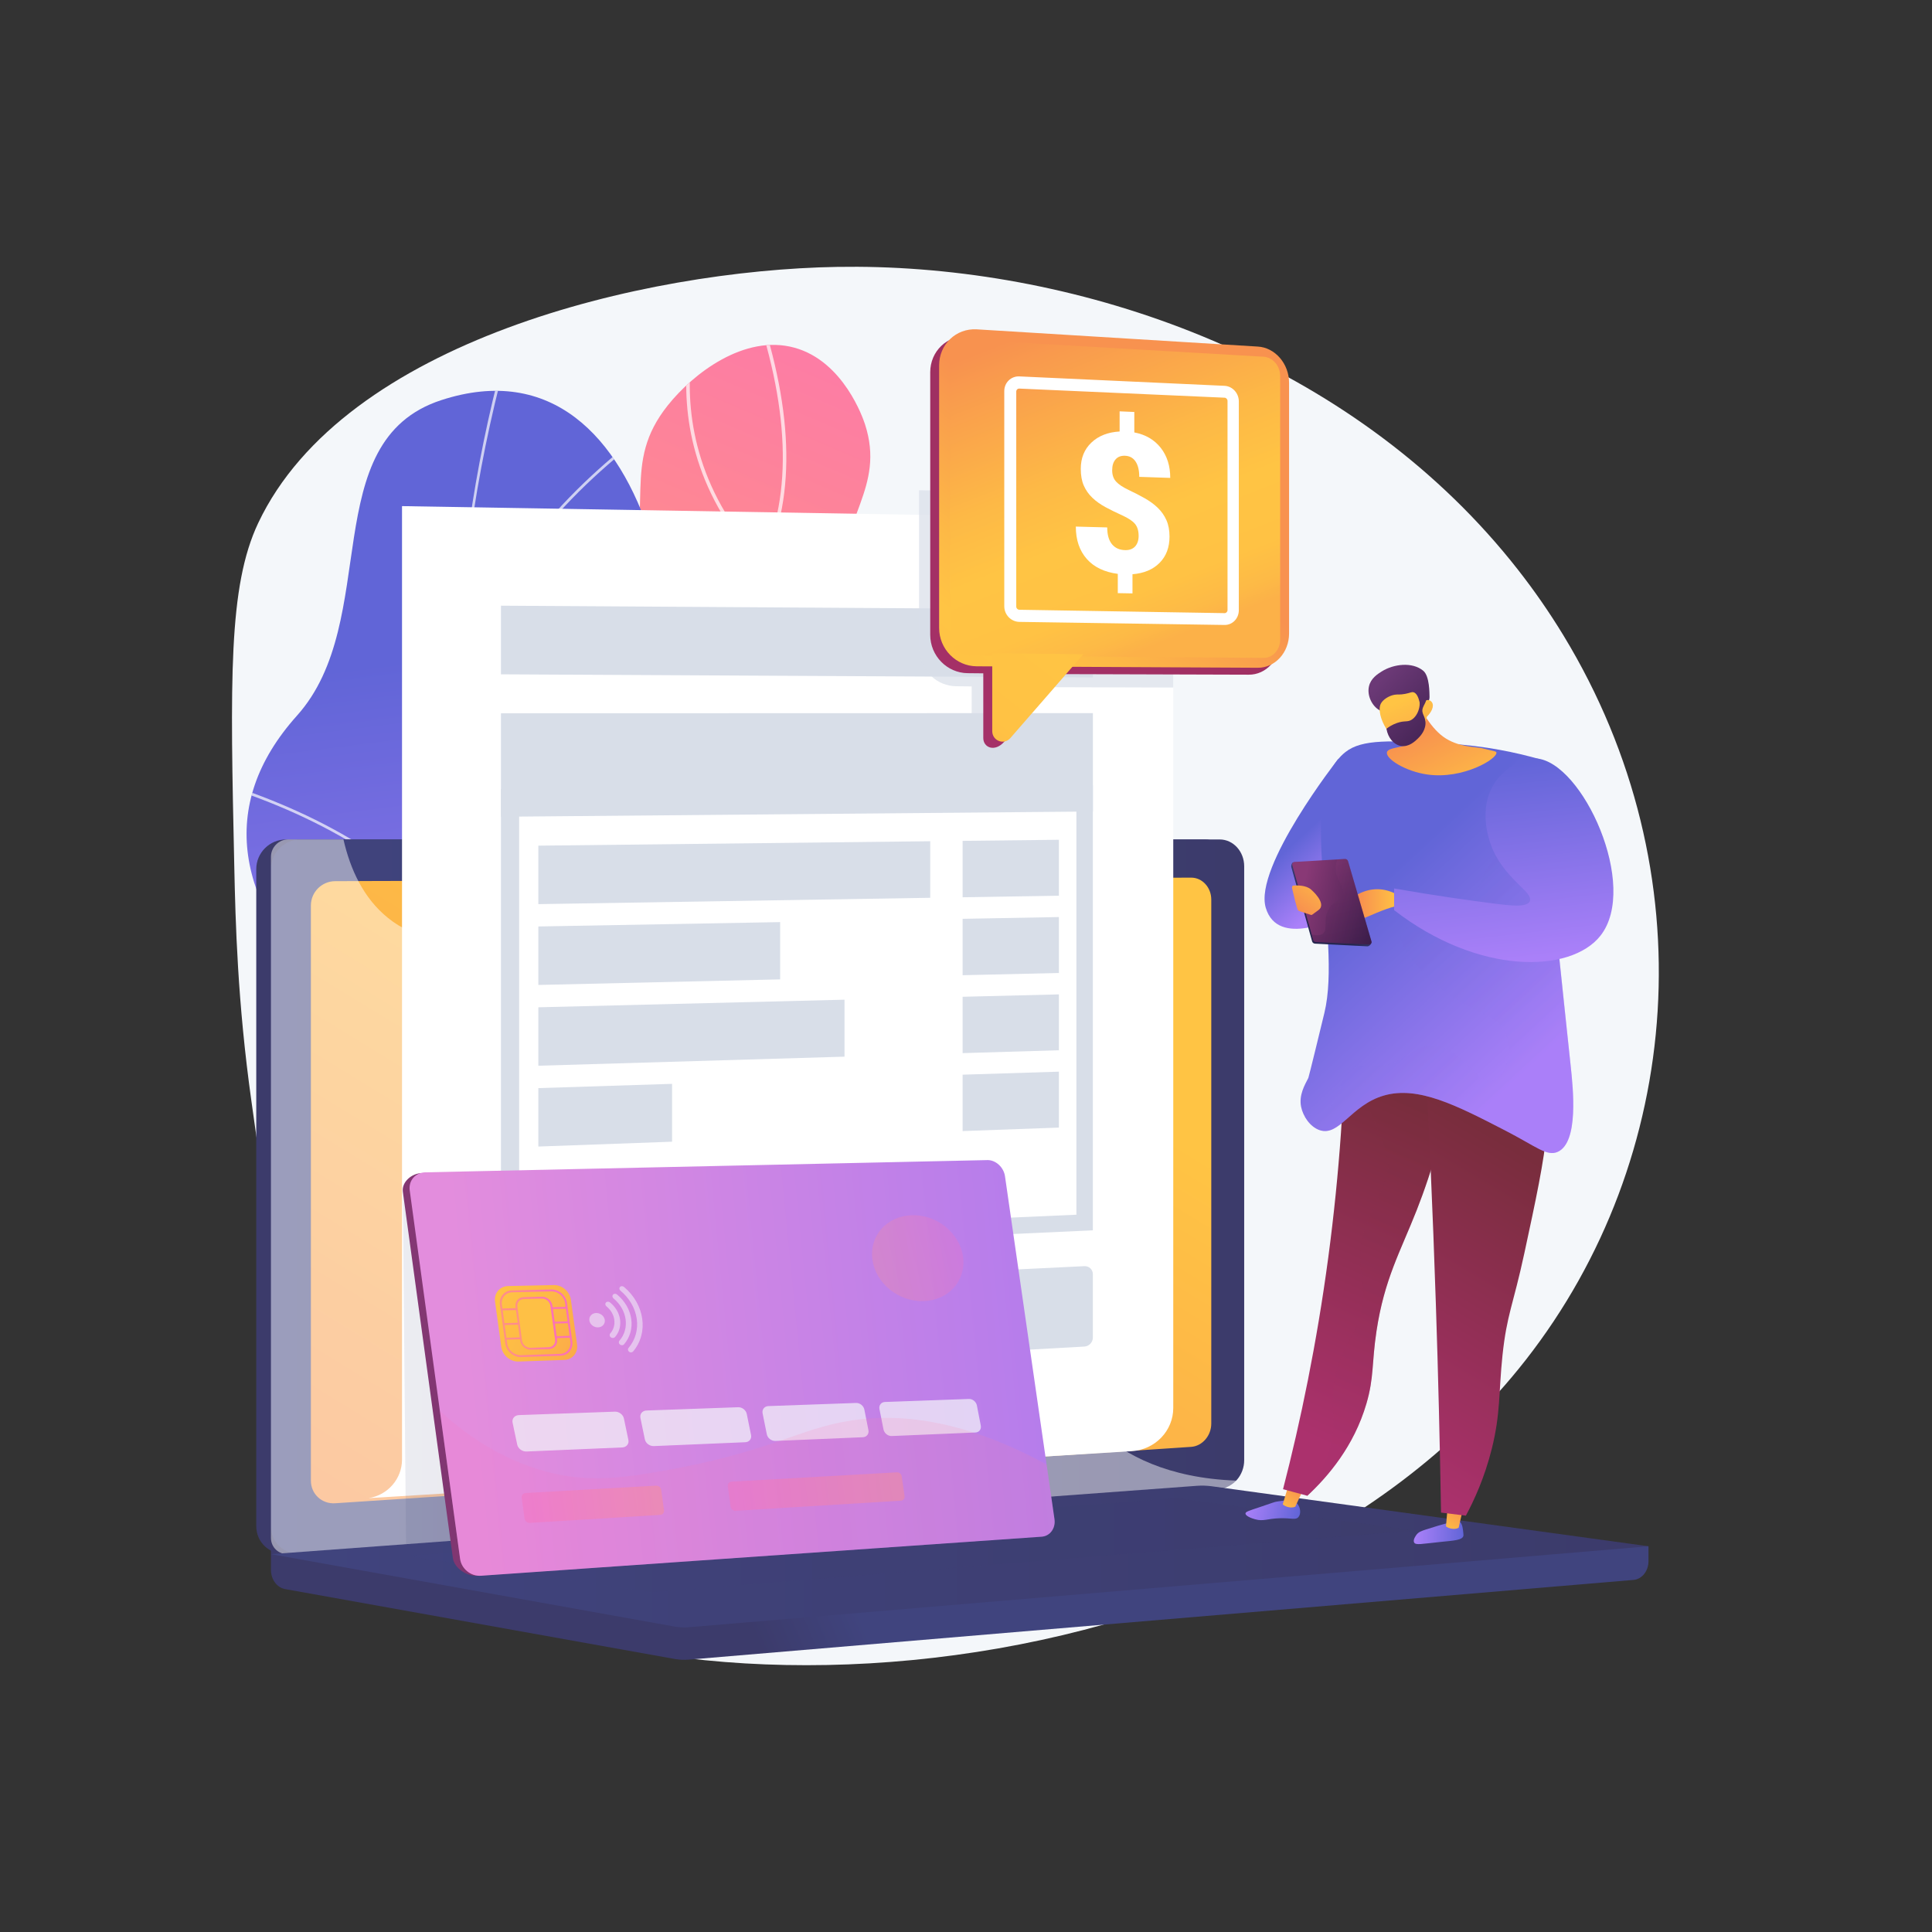 <?xml version="1.0" encoding="utf-8"?>
<!-- Generator: Adobe Illustrator 22.0.1, SVG Export Plug-In . SVG Version: 6.00 Build 0)  -->
<svg version="1.1" xmlns="http://www.w3.org/2000/svg" xmlns:xlink="http://www.w3.org/1999/xlink" x="0px" y="0px"
	 viewBox="0 0 3710 3710" style="enable-background:new 0 0 3710 3710;" xml:space="preserve">
<rect x="0" y="0" width="3710" height="3710" fill="#333333" stroke="none"/>
<style type="text/css">
	.st0{fill:#F4F7FA;}
	.st1{clip-path:url(#SVGID_3_);}
	.st2{opacity:0.7;}
	.st3{fill:#FFFFFF;}
	.st4{opacity:0.7;clip-path:url(#SVGID_6_);}
	.st5{fill:#FCFDFE;}
	.st6{fill:url(#SVGID_7_);}
	.st7{fill:url(#SVGID_8_);}
	.st8{fill:url(#SVGID_9_);}
	.st9{fill:url(#SVGID_10_);}
	.st10{opacity:0.48;fill:#FFFFFF;}
	.st11{fill:url(#SVGID_11_);}
	.st12{opacity:0.3;fill:url(#SVGID_12_);}
	.st13{fill:#D8DEE8;}
	.st14{fill:url(#SVGID_13_);}
	.st15{fill:url(#SVGID_14_);}
	.st16{fill:url(#SVGID_15_);}
	.st17{fill:url(#SVGID_16_);}
	.st18{fill:url(#SVGID_17_);}
	.st19{fill:url(#SVGID_18_);}
	.st20{opacity:0.3;fill:url(#SVGID_19_);}
	.st21{fill:url(#SVGID_20_);}
	.st22{fill:url(#SVGID_21_);}
	.st23{fill:url(#SVGID_22_);}
	.st24{fill:url(#SVGID_23_);}
	.st25{fill:url(#SVGID_24_);}
	.st26{opacity:0.3;fill:url(#SVGID_25_);}
	.st27{fill:url(#SVGID_26_);}
	.st28{opacity:0.3;fill:url(#SVGID_27_);}
	.st29{fill:url(#SVGID_28_);}
	.st30{fill:url(#SVGID_29_);}
	.st31{fill:url(#SVGID_30_);}
	.st32{fill:url(#SVGID_31_);}
	.st33{fill:url(#SVGID_32_);}
	.st34{opacity:0.1;fill:url(#SVGID_33_);}
	.st35{fill:url(#SVGID_34_);}
	.st36{fill:url(#SVGID_35_);}
	.st37{fill:url(#SVGID_36_);}
	.st38{fill:url(#SVGID_37_);}
	.st39{fill:url(#SVGID_38_);}
	.st40{fill:url(#SVGID_39_);}
	.st41{fill:url(#SVGID_40_);}
	.st42{fill:#FEC045;}
	.st43{fill:url(#SVGID_41_);}
	.st44{opacity:0.15;fill:url(#SVGID_42_);}
	.st45{opacity:0.42;}
	.st46{fill:url(#SVGID_43_);}
	.st47{fill:url(#SVGID_44_);}
	.st48{opacity:0.26;fill:url(#SVGID_45_);}
	.st49{opacity:0.53;}
	.st50{fill:url(#SVGID_46_);}
	.st51{fill:url(#SVGID_47_);}
	.st52{fill:url(#SVGID_48_);}
	.st53{fill:url(#SVGID_49_);}
</style>
<g id="Background">
</g>
<g id="Illustration">
	<g>
		<path class="st0" d="M2930,2611.3c-554,708.6-1851.3,720-2210.4,326.4c-143.3-157.1-181.2-426.8-236.8-823.1
			c-26.8-190.7-30.6-344.5-32.9-450c-7.8-358.8-11.7-538.3,46-660.4c165.5-349.4,740.3-485.4,1111.8-491.7
			c25.9-0.4,52.1-0.3,78.5,0.5c435,13,925.9,194.1,1228.7,581c31.3,39.9,60.5,82,87.5,126.4C3278.7,1675,3232.2,2224.8,2930,2611.3z
			"/>
		<g>
			<g>
				<defs>
					<path id="SVGID_1_" d="M1594.7,2639.4c97.9-69.1,115.4-250.2,91.4-371.7c-28-141.9-101.3-145.6-114.4-257.7
						c-24.5-208.6,219.5-281.1,211.4-493.4c-6.6-173.6-172.1-191-170.7-383.5c1-138.9,87.8-196.7,48.8-317.9
						c-3.3-10.4-40.8-121.6-135.9-147.6c-95.9-26.2-194.3,49.7-243,110.9c-90,113.1-23.4,192.6-80.8,365.8
						c-78.2,235.8-247.9,228-269.6,413.6c-17.9,153.2,93.7,193.8,70.4,363.3c-21.6,157.4-125.6,179.5-130,286.8
						C862.3,2454.6,1395,2780.4,1594.7,2639.4z"/>
				</defs>
				<linearGradient id="SVGID_2_" gradientUnits="userSpaceOnUse" x1="1540.753" y1="1468.763" x2="2026.31" y2="328.979">
					<stop  offset="0" style="stop-color:#FF9085"/>
					<stop  offset="1" style="stop-color:#FB6FBB"/>
				</linearGradient>
				<use xlink:href="#SVGID_1_"  style="overflow:visible;fill:url(#SVGID_2_);"/>
				<clipPath id="SVGID_3_">
					<use xlink:href="#SVGID_1_"  style="overflow:visible;"/>
				</clipPath>
				<g class="st1">
					<g class="st2">
						<path class="st3" d="M1453.5,2755.3c-0.6,0-1.2-0.1-1.7-0.5c-91.9-54-168.5-124.8-227.6-210.5
							c-56.1-81.3-114.1-165.4-109.4-270.5c3.6-80,40.8-122.7,87.9-176.8c44.9-51.6,100.9-115.8,140-234.7
							c22.3-67.9,50.1-152.3,28.7-253.5c-12.4-58.7-35.4-91.9-55.7-121.2c-21.2-30.7-39.5-57.2-36-102.7
							c5.6-72.8,44.5-119.4,89.6-173.2c27.3-32.7,55.6-66.4,80.3-110.3c69.6-123.3,71.5-289.3,5.5-493.5c-0.6-1.8,0.4-3.7,2.2-4.2
							c1.8-0.6,3.7,0.4,4.2,2.2c66.6,206,64.6,373.8-6,498.8c-25.1,44.4-53.5,78.4-81,111.3c-44.3,53-82.6,98.7-88,169.4
							c-3.3,43.1,13.5,67.5,34.9,98.3c20.6,29.8,44,63.6,56.7,123.6c21.8,102.9-6.3,188.3-28.9,257c-39.5,120.2-96,185-141.3,237
							c-46.3,53.1-82.8,95.1-86.3,172.7c-4.6,102.9,52.7,186,108.2,266.4c58.6,84.9,134.4,155.1,225.5,208.6c1.6,0.9,2.1,3,1.2,4.6
							C1455.8,2754.7,1454.7,2755.3,1453.5,2755.3z"/>
					</g>
					<g class="st2">
						<path class="st3" d="M1381.6,1660.2c-0.9,0-1.8-0.4-2.5-1.1c-1.2-1.4-1.1-3.5,0.3-4.8c155.7-139.1,228.9-268.2,262.8-352
							c36.8-90.7,36.8-149.4,36.8-149.9c0-1.9,1.5-3.4,3.3-3.4c0,0,0,0,0,0c1.8,0,3.3,1.5,3.4,3.3c0,2.4,0.1,60.2-37.1,152.1
							c-34.2,84.5-107.9,214.8-264.8,354.9C1383.2,1659.9,1382.4,1660.2,1381.6,1660.2z"/>
					</g>
					<g class="st2">
						<path class="st3" d="M1306.7,1961c-0.7,0-1.5-0.2-2.1-0.8c-86.9-71-153-151.6-196.4-239.4c-34.8-70.3-55.1-145.4-60.6-223.3
							c-9.3-132.5,28.6-228.4,29-229.3c0.7-1.7,2.7-2.6,4.4-1.9c1.7,0.7,2.6,2.7,1.9,4.4c-0.4,0.9-37.8,95.6-28.5,226.6
							c8.5,120.9,59.6,298.4,254.5,457.6c1.4,1.2,1.7,3.3,0.5,4.7C1308.6,1960.6,1307.7,1961,1306.7,1961z"/>
					</g>
					<g class="st2">
						<path class="st3" d="M1164.4,2458c-1.5,0-2.8-1-3.2-2.4c-0.5-1.8,0.5-3.7,2.3-4.2c229.6-67.4,349.3-189.8,409.3-280.6
							c64.9-98.2,75.8-181.4,75.9-182.3c0.2-1.8,1.9-3.2,3.8-2.9c1.8,0.2,3.2,1.9,2.9,3.8c-0.1,0.8-11.2,85.6-77,185.2
							c-60.6,91.7-181.5,215.4-413.1,283.3C1165.1,2458,1164.7,2458,1164.4,2458z"/>
					</g>
					<g class="st2">
						<path class="st3" d="M1460.2,1083c-0.9,0-1.8-0.4-2.5-1.1c-131.3-142.4-147.3-291-137.6-390.5
							c10.5-107.8,52.7-183.1,53.1-183.9c0.9-1.6,3-2.2,4.6-1.3c1.6,0.9,2.2,3,1.3,4.6c-0.4,0.7-42,75-52.3,181.5
							c-9.5,98.1,6.3,244.6,135.9,385c1.3,1.4,1.2,3.5-0.2,4.8C1461.9,1082.7,1461,1083,1460.2,1083z"/>
					</g>
				</g>
			</g>
		</g>
		<g>
			<g>
				<g>
					<defs>
						<path id="SVGID_4_" d="M1341.3,3130.3c24.9,3.5,82.1-10.7,95.4-20.6c89-65.6,263.7-177.7,288.1-292
							c4.2-19.5-76.8-61.1-83.9-82c-45.2-39-63.3-49.7-88-107.9c-73-171.8,255.3-365.9-16-540.9c-198.7-128.2-403.1-104-286.5-435.2
							c116.6-331.2,18.8-1020.5-402.8-883.4c-242,78.7-113.5,423.2-277.3,605.9c-155.6,173.6-116.1,362.9,64.4,542.7
							c180.5,179.8,40.6,241.1-74.4,415.3c-138.1,209.1,204.1,347.4,367.5,397.8C1059.5,2770.6,1367.2,2962.7,1341.3,3130.3z"/>
					</defs>
					<linearGradient id="SVGID_5_" gradientUnits="userSpaceOnUse" x1="952.812" y1="1242.307" x2="1096.28" y2="2384.53">
						<stop  offset="3.597120e-03" style="stop-color:#6165D7"/>
						<stop  offset="1" style="stop-color:#AA80F9"/>
					</linearGradient>
					<use xlink:href="#SVGID_4_"  style="overflow:visible;fill:url(#SVGID_5_);"/>
					<clipPath id="SVGID_6_">
						<use xlink:href="#SVGID_4_"  style="overflow:visible;"/>
					</clipPath>
					<g class="st4">
						<g>
							<path class="st5" d="M1575.1,2972.6l3.5-4C961.9,2424.5,734.8,1573.5,971.1,692.1l-5.2-1.4
								c-112,417.7-119.7,844.9-22.3,1235.4C1046,2336.6,1264.4,2698.5,1575.1,2972.6z"/>
							<path class="st5" d="M493,2412.6c224.7-10.7,569.8,82.6,769.3,208l2.8-4.5c-200.3-125.9-546.8-219.6-772.4-208.8L493,2412.6z
								"/>
							<path class="st5" d="M1455.3,2864.4l4.5-2.9c-65.8-103.3-76.8-235.9-32.8-394.1c32.3-116,92.9-242.8,180.1-377l-4.5-2.9
								c-87.5,134.6-148.3,261.9-180.7,378.4C1377.4,2625.7,1388.6,2759.8,1455.3,2864.4z"/>
							<path class="st5" d="M932,1870.1l4.6-2.6c-114-201.1-332.9-306.9-496.4-360.3l-1.7,5.1C601.2,1565.3,818.8,1670.5,932,1870.1
								z"/>
							<path class="st5" d="M875,1344l5.2,1c51-255.4,256-436.3,373.7-521.4l-3.1-4.3C1132.5,904.9,926.4,1086.8,875,1344z"/>
						</g>
					</g>
				</g>
			</g>
		</g>
		<g>
			<g>
				<linearGradient id="SVGID_7_" gradientUnits="userSpaceOnUse" x1="1637.689" y1="3071.011" x2="1451.857" y2="3149.06">
					<stop  offset="0" style="stop-color:#40447E"/>
					<stop  offset="0.996" style="stop-color:#3C3B6B"/>
				</linearGradient>
				<path class="st6" d="M3165.7,2969.3l-2645.4-23v68.2c0,18.5,11.5,34.2,27.2,37l748,134.2c8.9,1.6,17.9,2,26.8,1.3l1814.6-153.1
					c16.2-1.4,28.7-17.1,28.7-36.2V2969.3z"/>
				<g>
					<linearGradient id="SVGID_8_" gradientUnits="userSpaceOnUse" x1="1389.546" y1="2251.986" x2="1187.87" y2="2336.689">
						<stop  offset="0" style="stop-color:#40447E"/>
						<stop  offset="0.996" style="stop-color:#3C3B6B"/>
					</linearGradient>
					<path class="st7" d="M2314.1,2858.8L549.4,2983.5c-31.6,2.2-57.3-21.5-57.3-53V1669c0-31.5,25.7-57,57.3-57h1764.7
						c26,0,47,23.1,47,51.5V2804C2361.1,2832.4,2340.1,2857,2314.1,2858.8z"/>
					<linearGradient id="SVGID_9_" gradientUnits="userSpaceOnUse" x1="520.29" y1="2297.836" x2="2389.276" y2="2297.836">
						<stop  offset="0" style="stop-color:#40447E"/>
						<stop  offset="0.996" style="stop-color:#3C3B6B"/>
					</linearGradient>
					<path class="st8" d="M2342.2,2858.8L577.5,2983.5c-31.6,2.2-57.3-21.5-57.3-53V1669c0-31.5,25.7-57,57.3-57h1764.7
						c26,0,47,23.1,47,51.5V2804C2389.3,2832.4,2368.2,2857,2342.2,2858.8z"/>
					<linearGradient id="SVGID_10_" gradientUnits="userSpaceOnUse" x1="1700.973" y1="1844.835" x2="268.575" y2="4186.496">
						<stop  offset="0" style="stop-color:#FFC444"/>
						<stop  offset="0.996" style="stop-color:#F36F56"/>
					</linearGradient>
					<path class="st9" d="M2287.3,2778.4L643.6,2886.7c-25.7,1.7-46.6-17.8-46.6-43.5V1738.8c0-25.7,20.9-46.6,46.6-46.7l1643.6-6.8
						c21.5-0.1,38.8,18.8,38.8,42.2v1006C2326.1,2756.9,2308.7,2777,2287.3,2778.4z"/>
					<path class="st3" d="M1522.2,1646.5c0,11.7-9.1,21.3-20.3,21.3c-11.2,0-20.3-9.5-20.3-21.2c0-11.7,9.1-21.3,20.3-21.3
						C1513.1,1625.3,1522.2,1634.8,1522.2,1646.5z"/>
					<path class="st10" d="M1917.1,2512.8c-136-73.2-243,19.6-346.2-72c-62.6-55.5-31.9-96.9-108.9-179.8
						c-85.3-91.8-140.8-61-226.5-143.6c-108.4-104.5-54.2-185.8-147.5-260.8c-113.3-91-235.4-6.8-343.2-94.1
						c-46.5-37.6-72-92.4-85.3-150.6H553.8c-18.5,0-33.5,15-33.5,33.5v1307.7c0,18.5,15,32.4,33.5,31.1l1798.5-127.7
						c8.8-0.6,16.7-5.8,21.7-13.3c-131.7-4.8-212.5-48.9-264.2-94.6C2008.6,2659.5,2026.1,2571.5,1917.1,2512.8z"/>
				</g>
				<linearGradient id="SVGID_11_" gradientUnits="userSpaceOnUse" x1="520.29" y1="2988.98" x2="3165.67" y2="2988.98">
					<stop  offset="0" style="stop-color:#40447E"/>
					<stop  offset="0.996" style="stop-color:#3C3B6B"/>
				</linearGradient>
				<path class="st11" d="M2298.2,2853.2L520.3,2984.4l775.2,139.1c8.9,1.6,17.9,2,26.8,1.3l1843.3-155.5l-839.2-115.3
					C2317.1,2852.8,2307.6,2852.5,2298.2,2853.2z"/>
				<linearGradient id="SVGID_12_" gradientUnits="userSpaceOnUse" x1="779.714" y1="2967.305" x2="2717.967" y2="2967.305">
					<stop  offset="0" style="stop-color:#40447E"/>
					<stop  offset="0.996" style="stop-color:#3C3B6B"/>
				</linearGradient>
				<polygon class="st12" points="779.7,2987.7 2259.9,2876.8 2718,2939.2 1250.6,3057.8 				"/>
			</g>
			<g>
				<path class="st3" d="M2253,996.9v1706.8c0,43.7-34.6,80-79.4,82.9l-14.4,0.9l-1451.4,89.4c37.3-6,64.2-37.4,64.2-74.3V971.9
					l992.2,16.7L2253,996.9z"/>
			</g>
			<g>
				<polygon class="st13" points="2098.7,1558.3 962,1568.4 962,1369.7 2098.7,1369.4 				"/>
				<g>
					<polygon class="st13" points="1786.3,1724 1033.8,1736.2 1033.8,1623.9 1786.3,1615.4 					"/>
					<g>
						<polygon class="st13" points="2033.4,1720 1848.5,1723 1848.5,1614.7 2033.4,1612.6 						"/>
					</g>
				</g>
				<g>
					<polygon class="st13" points="1498.1,1880.7 1033.8,1891.4 1033.8,1779.1 1498.1,1770.7 					"/>
					<g>
						<polygon class="st13" points="2033.4,1868.4 1848.5,1872.7 1848.5,1764.4 2033.4,1761 						"/>
					</g>
				</g>
				<g>
					<polygon class="st13" points="1621.7,2029.1 1033.8,2046.5 1033.8,1934.3 1621.7,1919.7 					"/>
					<g>
						<polygon class="st13" points="2033.4,2016.8 1848.5,2022.3 1848.5,1914.1 2033.4,1909.5 						"/>
					</g>
				</g>
				<g>
					<polygon class="st13" points="1290.6,2192.4 1033.8,2201.7 1033.8,2089.5 1290.6,2081.3 					"/>
					<g>
						<polygon class="st13" points="2033.4,2165.3 1848.5,2172 1848.5,2063.7 2033.4,2057.9 						"/>
					</g>
				</g>
				<g>
					<path class="st13" d="M962,1515.4v899l570-26l566.6-25.8v-854.7L962,1515.4z M2067,2332.6l-546.9,24.1l-523.2,23.1v-831.5
						l1070.1-8.6V2332.6z"/>
				</g>
				<g>
					<path class="st13" d="M1500.4,2459.7L980.2,2485c-10,0.5-18.1,8.6-18.1,18.1v127.9c0,9.5,8.1,16.7,18.1,16.2l520.2-29
						c9.6-0.5,17.3-8.5,17.3-17.7v-124.8C1517.7,2466.3,1510,2459.2,1500.4,2459.7z"/>
					<path class="st13" d="M2082.2,2431.4l-493.4,24c-9.5,0.5-17.2,8.3-17.2,17.6v124.5c0,9.2,7.7,16.3,17.2,15.8l493.4-27.5
						c9.1-0.5,16.4-8.2,16.4-17.3v-121.6C2098.7,2437.9,2091.3,2430.9,2082.2,2431.4z"/>
				</g>
				<polygon class="st13" points="2098.7,1300.9 962,1294.9 962,1163.1 2098.7,1170.3 				"/>
			</g>
		</g>
		<g>
			
				<linearGradient id="SVGID_13_" gradientUnits="userSpaceOnUse" x1="-1076.714" y1="1684.689" x2="-994.124" y2="1595.579" gradientTransform="matrix(-1 0 0 1 1514.965 0)">
				<stop  offset="0" style="stop-color:#AA80F9"/>
				<stop  offset="0.996" style="stop-color:#6165D7"/>
			</linearGradient>
			<path class="st14" d="M2600.1,1451.8l-30.8,6.2c0,0-161.8,206.5-138.7,285.1c23.1,78.6,138.7,18.5,138.7,18.5L2600.1,1451.8z"/>
			
				<linearGradient id="SVGID_14_" gradientUnits="userSpaceOnUse" x1="3490.466" y1="2873.157" x2="3585.566" y2="2873.157" gradientTransform="matrix(1 2.890000e-02 -2.890000e-02 1 -690.711 -31.239)">
				<stop  offset="0" style="stop-color:#AA80F9"/>
				<stop  offset="0.996" style="stop-color:#6165D7"/>
			</linearGradient>
			<path class="st15" d="M2803.2,2922.2c5.2,4.2,6.2,14.8,6.8,21.7c0.3,3.1,0.4,4.6,0.1,5.7c-2.5,7.9-17.9,8.8-42.1,11.2
				c-38.2,3.9-49.5,6.9-52.5,1.2c-2.8-5.3,4-14,4.7-15c4.1-5.2,9.1-7,18.9-10.2c18-5.9,30.2-9.2,33.9-10.2
				C2796,2920.5,2799.8,2919.4,2803.2,2922.2z"/>
			
				<linearGradient id="SVGID_15_" gradientUnits="userSpaceOnUse" x1="3881.556" y1="2650.056" x2="3923.278" y2="2563.701" gradientTransform="matrix(0.993 0.122 -0.122 0.993 -757.974 -162.682)">
				<stop  offset="0" style="stop-color:#FFC444"/>
				<stop  offset="0.996" style="stop-color:#F36F56"/>
			</linearGradient>
			<path class="st16" d="M2780.5,2887.3l-3.8,43.5c1.1,2.1,14,8.4,24.3,3l9.8-42.8L2780.5,2887.3z"/>
			
				<linearGradient id="SVGID_16_" gradientUnits="userSpaceOnUse" x1="3812.276" y1="2265.81" x2="3913.314" y2="2265.81" gradientTransform="matrix(0.964 0.265 -0.265 0.964 -677.886 -308.919)">
				<stop  offset="0" style="stop-color:#AA80F9"/>
				<stop  offset="0.996" style="stop-color:#6165D7"/>
			</linearGradient>
			<path class="st17" d="M2491.1,2887.5c6.2,6.9,7.7,19.6,2.2,25.8c-5.3,6.1-13.3,1.5-36.1,2.2c-24.3,0.7-30.7,6.5-47.2,1.9
				c-6.7-1.8-18.5-6.3-18.3-11.1c0.2-3.4,6.2-5.1,26.2-11.8c28.5-9.5,28.4-10.1,34.4-11.1C2467.6,2881,2482.9,2878.5,2491.1,2887.5z
				"/>
			
				<linearGradient id="SVGID_17_" gradientUnits="userSpaceOnUse" x1="3703.807" y1="2444.577" x2="3746.414" y2="2356.388" gradientTransform="matrix(0.98 0.198 -0.198 0.98 -689.096 -227.184)">
				<stop  offset="0" style="stop-color:#FFC444"/>
				<stop  offset="0.996" style="stop-color:#F36F56"/>
			</linearGradient>
			<path class="st18" d="M2475.5,2847.9l-12.2,40.6c0.9,2.2,13.3,9.4,24,4.8l18.1-39.4L2475.5,2847.9z"/>
			
				<linearGradient id="SVGID_18_" gradientUnits="userSpaceOnUse" x1="-915.467" y1="2721.953" x2="-1184.954" y2="2114.466" gradientTransform="matrix(-1 0 0 1 1514.965 0)">
				<stop  offset="0" style="stop-color:#AB316D"/>
				<stop  offset="1" style="stop-color:#792D3D"/>
			</linearGradient>
			<path class="st19" d="M2584,1958.6c-1.7,136.5-11.1,289.9-33.4,456.6c-22.1,164.8-53,313.6-86.8,444.5
				c15.6,4.2,31.1,8.4,46.7,12.6c39.5-36.8,89.4-94.8,113.4-176.8c14.9-50.9,10-77,19.4-139.6c15.1-99.6,45.6-151.8,77.2-232.1
				c28.4-72.2,61.9-178.1,79.9-319.7C2728.3,1988.9,2656.1,1973.7,2584,1958.6z"/>
			
				<linearGradient id="SVGID_19_" gradientUnits="userSpaceOnUse" x1="-915.467" y1="2721.953" x2="-1184.954" y2="2114.466" gradientTransform="matrix(-1 0 0 1 1514.965 0)">
				<stop  offset="0" style="stop-color:#AB316D"/>
				<stop  offset="1" style="stop-color:#792D3D"/>
			</linearGradient>
			<path class="st20" d="M2572.4,2613.8c15.6-43.2,34.7-56.5,43.2-101.7c7.4-39.5-2.8-52.3-3.1-92.5
				c-0.6-80.1,39.1-106.6,52.4-172.6c7.2-35.8-39.8-126.1-82.9-204.1c1-28.8,1.7-56.9,2-84.3c72.1,15.1,144.3,30.3,216.4,45.4
				c-18,141.6-51.5,247.6-79.9,319.7c-31.6,80.3-62.1,132.5-77.2,232.1c-9.5,62.6-4.5,88.7-19.4,139.6
				c-24.1,82-73.9,140-113.4,176.8c-1.5-0.4-2.9-0.8-4.4-1.2c39.8-51.9,52.2-96,54-130.9C2561.9,2704.2,2552.9,2667.8,2572.4,2613.8
				z"/>
			
				<linearGradient id="SVGID_20_" gradientUnits="userSpaceOnUse" x1="-1458.848" y1="2511.794" x2="-1728.33" y2="1904.318" gradientTransform="matrix(-0.993 -0.122 -0.122 0.993 1431.959 108.124)">
				<stop  offset="0" style="stop-color:#AB316D"/>
				<stop  offset="1" style="stop-color:#792D3D"/>
			</linearGradient>
			<path class="st21" d="M2734,1974.6c9.5,173.6,17.4,350.3,23.3,530.2c4.5,135,7.7,268.3,9.9,399.8c15.9,2,31.8,3.9,47.7,5.9
				c15.4-28.6,35.8-72.4,49.8-128.5c17-68.1,13.1-108.6,20.5-179.2c8.4-79.2,20.5-96.4,42-196.3c43.7-202.7,65.5-304.1,16.8-367.1
				C2928.2,2019.1,2878.6,1967.8,2734,1974.6z"/>
			
				<linearGradient id="SVGID_21_" gradientUnits="userSpaceOnUse" x1="-1435.099" y1="2039.624" x2="-1122.77" y2="1702.638" gradientTransform="matrix(-1 0 0 1 1514.965 0)">
				<stop  offset="0" style="stop-color:#AA80F9"/>
				<stop  offset="0.996" style="stop-color:#6165D7"/>
			</linearGradient>
			<path class="st22" d="M2954.3,1457.2c-41.1-11.6-101.5-25.1-175.3-29.3c-108.9-6.2-163.4-8.9-195.3,16.2
				c-99.1,77.6-5.2,355.1-40.5,501c-29.7,122.7-30.8,124.8-30.8,124.8c-7,13.7-18.4,32.8-13.9,55.5c3.6,17.9,17.1,38.4,35.4,44.7
				c38.2,13.1,60-47.9,123.3-66.3c66.1-19.2,140.1,19,233.7,67.3c59.5,30.7,79.9,50.3,100.7,40.6c40.2-18.7,29.1-121.4,24.7-163.4
				C2998.4,1881.6,2978.4,1686.6,2954.3,1457.2z"/>
			
				<linearGradient id="SVGID_22_" gradientUnits="userSpaceOnUse" x1="-1169.586" y1="1739.227" x2="-1048.507" y2="1739.227" gradientTransform="matrix(-1 0 0 1 1514.965 0)">
				<stop  offset="0" style="stop-color:#FFC444"/>
				<stop  offset="0.996" style="stop-color:#F36F56"/>
			</linearGradient>
			<path class="st23" d="M2681,1740c2.9-0.6,8-19.8-4.6-25.4c-57-25.4-101.1,24.9-107,40.4c-5.9,15.5-5.9,15.5-5.9,15.5
				s28.3,2.2,45.9-3.7C2626.9,1760.9,2657.6,1745.2,2681,1740z"/>
			<g>
				<g>
					
						<linearGradient id="SVGID_23_" gradientUnits="userSpaceOnUse" x1="112.787" y1="3191.671" x2="79.476" y2="3144.369" gradientTransform="matrix(-0.229 -0.973 0.973 -0.229 -505.045 2554.85)">
						<stop  offset="0" style="stop-color:#444B8C"/>
						<stop  offset="0.996" style="stop-color:#26264F"/>
					</linearGradient>
					<path class="st24" d="M2525.3,1812.1l100.3,5.1c3.8,0.2,8.4-4.6,7.5-7.8l-46.9-151.6c-0.7-2.5-3.3-4.2-6.2-4l-96.2,2.1
						c-3.1,0.2-4.9,6.4-4,9.4l39.9,142.6C2520.3,1810.2,2522.7,1812,2525.3,1812.1z"/>
					
						<linearGradient id="SVGID_24_" gradientUnits="userSpaceOnUse" x1="48.36" y1="3278.091" x2="127.681" y2="3116.971" gradientTransform="matrix(-0.229 -0.973 0.973 -0.229 -505.045 2554.85)">
						<stop  offset="0" style="stop-color:#311944"/>
						<stop  offset="1" style="stop-color:#893976"/>
					</linearGradient>
					<path class="st25" d="M2527.1,1808.9l100.9,4.7c3.9,0.2,6.5-2.6,5.6-5.8l-45.1-154.3c-0.7-2.5-3.3-4.2-6.2-4l-96.3,5.7
						c-3.2,0.2-5.3,3.2-4.4,6.3l40,143.1C2522.1,1806.9,2524.5,1808.8,2527.1,1808.9z"/>
				</g>
				
					<linearGradient id="SVGID_25_" gradientUnits="userSpaceOnUse" x1="3.453" y1="3171.87" x2="176.447" y2="3171.87" gradientTransform="matrix(-0.229 -0.973 0.973 -0.229 -505.045 2554.85)">
					<stop  offset="0" style="stop-color:#311944"/>
					<stop  offset="1" style="stop-color:#893976"/>
				</linearGradient>
				<path class="st26" d="M2578,1716.9c-3,14-15.6,11-25.9,28c-13.1,21.6-0.5,40.6-12.5,48.5c-3.7,2.4-9.8,3.9-20.9,0.9l2.9,10.2
					c0.7,2.4,3,4.2,5.6,4.3l100.9,4.7c3.9,0.2,6.5-2.6,5.6-5.8l-45.1-154.3c-0.7-2.5-3.3-4.2-6.2-4l-14.5,0.9
					c-1.7,5.3-2.9,11.4-2.8,18.2C2565.5,1691.8,2581.5,1700.5,2578,1716.9z"/>
			</g>
			
				<linearGradient id="SVGID_26_" gradientUnits="userSpaceOnUse" x1="-1031.281" y1="1675.123" x2="-940.419" y2="1790.299" gradientTransform="matrix(-1 0 0 1 1514.965 0)">
				<stop  offset="0" style="stop-color:#FFC444"/>
				<stop  offset="0.996" style="stop-color:#F36F56"/>
			</linearGradient>
			<path class="st27" d="M2481.1,1705.6c-0.6-2.4,0.6-4.9,2.4-5.1c7.3-0.5,24.4-0.7,33.8,7.4c12.2,10.6,28,29.9,14.7,39.6l-12.4,9.1
				c-0.6,0.4-1.2,0.5-1.8,0.4c-4.4-1.4-23-7.2-25-8.6C2490.9,1747,2483.8,1717.3,2481.1,1705.6z"/>
			
				<linearGradient id="SVGID_27_" gradientUnits="userSpaceOnUse" x1="-1414.394" y1="2058.814" x2="-1102.065" y2="1721.828" gradientTransform="matrix(-1 0 0 1 1514.965 0)">
				<stop  offset="0" style="stop-color:#AA80F9"/>
				<stop  offset="0.996" style="stop-color:#6165D7"/>
			</linearGradient>
			<path class="st28" d="M2564.7,2111.4c10.8-18.6,10.3-46.8,33.9-60.1c13.8-7.7,24.5-4.1,43.2-4.6c55.6-1.5,66.3-36.5,104.8-38.5
				c59.6-3.2,88.3,78,121.7,66.3c21.9-7.6,35.9-51.4,24.7-84.8c-15.7-46.6-69.6-40.2-140.2-103.3c-30.2-27-73.5-75.7-61.6-97.1
				c12.5-22.5,71.8,10.5,115.6-23.1c25.5-19.6,22.3-43.9,43.2-87.8c11.3-23.8,52.7-85.8,114.3-127.5c19.8,189.4,36.8,354,52.1,497.4
				c4.5,41.9,15.5,144.6-24.7,163.4c-20.9,9.7-41.2-9.9-100.7-40.6c-93.6-48.3-167.6-86.5-233.7-67.3
				c-63.3,18.4-85.1,79.4-123.3,66.3c-11.9-4.1-21.7-14.2-28.2-25.7C2539.7,2138.2,2556.6,2125.5,2564.7,2111.4z"/>
			<g>
				
					<linearGradient id="SVGID_28_" gradientUnits="userSpaceOnUse" x1="-869.783" y1="2273.695" x2="-858.636" y2="1976.779" gradientTransform="matrix(-0.917 0.399 0.399 0.917 1115.36 -184.894)">
					<stop  offset="0" style="stop-color:#FFC444"/>
					<stop  offset="0.996" style="stop-color:#F36F56"/>
				</linearGradient>
				<path class="st29" d="M2723.4,1345c-0.1,8.3,20.5,49.8,48.3,69.9c28,20.3,63.3,19.2,73.8,21.8c24.4,6,27.5,5.9,28,8.3
					c2.6,11.8-63.8,52-132.4,42.3c-42-5.9-80.2-29.9-77.8-42.5c2.4-12.7,44.3-5.9,56.8-28.8c8.7-15.9-1.1-38.6-12.6-57.3
					C2718.7,1337.8,2712.3,1365.9,2723.4,1345z"/>
				<g>
					
						<linearGradient id="SVGID_29_" gradientUnits="userSpaceOnUse" x1="3471.852" y1="1855.485" x2="3392.415" y2="1653.73" gradientTransform="matrix(0.905 -0.425 0.425 0.905 -1113.152 1242.053)">
						<stop  offset="0" style="stop-color:#311944"/>
						<stop  offset="1" style="stop-color:#6B3976"/>
					</linearGradient>
					<path class="st30" d="M2649.7,1364.2c-14.6-7.7-25-28.2-20.9-46.2c3.5-15.5,16.7-23.7,24.6-28.7c22.9-14.3,58.3-18.7,79.5-1.4
						c12.6,10.2,12,44.2,12.2,50.1c0.2,6.7-3.2,10.7-5.3,16.9c-2.8,8.5-7.2,22-14.2,44.4c-3.3-4.1-7.7-9-13.3-13.8
						c-2.2-1.9-10.7-9.2-20.7-13.9C2671.7,1362.2,2663.6,1371.4,2649.7,1364.2z"/>
					
						<linearGradient id="SVGID_30_" gradientUnits="userSpaceOnUse" x1="-1992.855" y1="1538.894" x2="-1996.508" y2="1833.188" gradientTransform="matrix(-0.93 0.369 0.369 0.93 273.113 648.501)">
						<stop  offset="0" style="stop-color:#FFC444"/>
						<stop  offset="0.996" style="stop-color:#F36F56"/>
					</linearGradient>
					<path class="st31" d="M2739.9,1376.5c0,0-3.5,33.7-36.3,46.7c-29.3,11.6-63.6-50.1-51.9-72.2c3.9-7.4,15.2-15,26.3-16.9
						c6.6-1.1,9.7,0.4,20.5-1.7c9.9-1.9,11.9-4,15.7-3.1c4.7,1.2,10.4,6.9,13.6,28.2c2.8-8.1,8.3-13.2,14-13.3
						c0.9,0,3.5,0.4,5.5,1.9C2754.7,1351.5,2752.5,1363.9,2739.9,1376.5z"/>
					
						<linearGradient id="SVGID_31_" gradientUnits="userSpaceOnUse" x1="3447.583" y1="1865.145" x2="3368.067" y2="1663.189" gradientTransform="matrix(0.905 -0.425 0.425 0.905 -1113.152 1242.053)">
						<stop  offset="0" style="stop-color:#311944"/>
						<stop  offset="1" style="stop-color:#6B3976"/>
					</linearGradient>
					<path class="st32" d="M2713.7,1324.8c-0.9,1.7,5.7,4.8,9.5,11.9c7.3,13.8,1,37.3-12.8,45.6c-8.2,4.9-13,0.9-27.9,6.1
						c-9.2,3.2-16,7.8-20.1,11c2.8,17.5,14.3,30.9,28,33.1c14.7,2.4,26.7-8.9,31.7-13.7c3.3-3.2,14.1-13.3,15.2-28.1
						c1.2-15.4-9.1-19.5-5-31.5c2-6,6.4-10.3,7.8-20.7c0.4-2.8,0.4-5.2,0.3-6.8C2729.3,1327.5,2715,1322.4,2713.7,1324.8z"/>
				</g>
			</g>
			
				<linearGradient id="SVGID_32_" gradientUnits="userSpaceOnUse" x1="-1387.148" y1="1845.62" x2="-1341.942" y2="1459.319" gradientTransform="matrix(-1 0 0 1 1514.965 0)">
				<stop  offset="0" style="stop-color:#AA80F9"/>
				<stop  offset="0.996" style="stop-color:#6165D7"/>
			</linearGradient>
			<path class="st33" d="M2869.8,1504.2c16.6-25.2,49.7-50,80.1-47.8c88.9,6.4,198.4,245.8,123.3,340.6
				c-57.3,72.4-234.4,75.9-396.1-49.3c0-13.9,0-27.7,0-41.6c79.5,13.9,145.5,23.1,194.2,29.3c30.4,3.8,60.6,7.3,66.3-4.6
				c8.5-18-52.3-43.8-75.5-111C2858.9,1610.6,2838.6,1551.6,2869.8,1504.2z"/>
		</g>
		<g class="st2">
			<path class="st13" d="M2253,949.8v370.5l-228.1-0.7l-43.2,49.7l-63.7,73.2c-3.2,3.7-7.2,5.8-11.3,6.5l-0.4,0.4
				c-18.2,20.6-40.4,11.5-40.4-7.1v-124.2l-29.6-0.3c-18.1-0.2-34.7-7.2-47.2-18.7c-14.9-13.4-24.2-33.1-24.2-54.9V941.4L2253,949.8
				z"/>
		</g>
		<g>
			<linearGradient id="SVGID_33_" gradientUnits="userSpaceOnUse" x1="773.513" y1="2626.888" x2="885.386" y2="2626.888">
				<stop  offset="0" style="stop-color:#40447E"/>
				<stop  offset="0.996" style="stop-color:#3C3B6B"/>
			</linearGradient>
			<polygon class="st34" points="773.5,2288.5 779.7,2965.3 885.4,2959.5 			"/>
			<g>
				
					<linearGradient id="SVGID_34_" gradientUnits="userSpaceOnUse" x1="1292.438" y1="2932.518" x2="-140.131" y2="2801.385" gradientTransform="matrix(0.997 -2.820000e-02 0.135 0.99 474.017 -191.429)">
					<stop  offset="0" style="stop-color:#311944"/>
					<stop  offset="1" style="stop-color:#893976"/>
				</linearGradient>
				<path class="st35" d="M2003.9,2916.4c2.5,17.2-8.4,32.3-24.2,33.4l-1064,76c-19.3,1.3-43.4-14.6-46-33.7l-96.1-703.5
					c-2.6-19,17.4-35.9,36.8-35.9l1065.8-22c15.9-0.1,30.9,13.9,33.3,31L2003.9,2916.4z"/>
				
					<linearGradient id="SVGID_35_" gradientUnits="userSpaceOnUse" x1="30.571" y1="2841.613" x2="1928.599" y2="2912.218" gradientTransform="matrix(0.998 -3.690000e-02 0.135 0.99 472.676 -185.27)">
					<stop  offset="3.597120e-03" style="stop-color:#E38DDD"/>
					<stop  offset="1" style="stop-color:#9571F6"/>
				</linearGradient>
				<path class="st36" d="M2024.9,2917.3c2.5,17.3-8.5,32.4-24.4,33.6l-1077,75c-19.4,1.3-37.4-13.3-40-32.5L786.8,2286
					c-2.6-19.1,11.2-34.7,30.7-34.8l1078.9-23.5c16-0.1,31.1,14,33.5,31.2L2024.9,2917.3z"/>
				<g class="st2">
					<path class="st0" d="M1194.9,2779.5l-183.7,7.8c-8.3,0.4-16.4-5.6-18-13.3l-8.9-42.1c-1.6-7.7,3.9-14.2,12.2-14.5l184.2-6.6
						c8-0.3,15.8,5.6,17.4,13.2l8.6,41.3C1208.2,2772.7,1202.9,2779.2,1194.9,2779.5z"/>
					<path class="st0" d="M1431.1,2769.5l-175.6,7.4c-7.9,0.3-15.7-5.5-17.2-13l-8.5-41.1c-1.6-7.5,3.7-13.9,11.6-14.2l176-6.3
						c7.7-0.3,15.1,5.5,16.6,12.9l8.2,40.4C1443.8,2762.9,1438.7,2769.2,1431.1,2769.5z"/>
					<path class="st0" d="M1656.9,2759.9L1489,2767c-7.6,0.3-15-5.4-16.5-12.8l-8.1-40.2c-1.5-7.3,3.5-13.6,11.1-13.9l168.4-6
						c7.3-0.3,14.5,5.4,15.9,12.6l7.8,39.5C1669.1,2753.5,1664.3,2759.6,1656.9,2759.9z"/>
					<path class="st0" d="M1873.2,2750.8l-160.8,6.8c-7.2,0.3-14.3-5.3-15.8-12.5l-7.8-39.4c-1.4-7.2,3.4-13.3,10.6-13.5l161.2-5.8
						c7-0.3,13.9,5.3,15.3,12.4l7.5,38.7C1884.8,2744.5,1880.2,2750.5,1873.2,2750.8z"/>
				</g>
				<g>
					
						<linearGradient id="SVGID_36_" gradientUnits="userSpaceOnUse" x1="-110.829" y1="2592.699" x2="543.672" y2="2963.731" gradientTransform="matrix(0.998 -3.690000e-02 0.135 0.99 472.676 -185.27)">
						<stop  offset="0" style="stop-color:#F57E53"/>
						<stop  offset="4.537139e-03" style="stop-color:#F58152"/>
						<stop  offset="4.198170e-02" style="stop-color:#F99A4D"/>
						<stop  offset="8.401687e-02" style="stop-color:#FCAD49"/>
						<stop  offset="0.133" style="stop-color:#FEBA46"/>
						<stop  offset="0.196" style="stop-color:#FFC244"/>
						<stop  offset="0.318" style="stop-color:#FFC444"/>
						<stop  offset="0.455" style="stop-color:#FDB946"/>
						<stop  offset="0.694" style="stop-color:#F99C4C"/>
						<stop  offset="0.996" style="stop-color:#F36F56"/>
					</linearGradient>
					<path class="st37" d="M1083.5,2611.5l-87.7,3c-16,0.6-31-12.1-33.2-28.1l-12-87.1c-2.2-16,9.2-29.3,25.2-29.7l87.8-1.9
						c15.8-0.3,30.4,12.3,32.6,28l11.9,86C1110.3,2597.6,1099.3,2611,1083.5,2611.5z"/>
					
						<linearGradient id="SVGID_37_" gradientUnits="userSpaceOnUse" x1="119.532" y1="2765.174" x2="248.886" y2="2765.174" gradientTransform="matrix(0.997 -2.820000e-02 0.135 0.99 474.017 -191.429)">
						<stop  offset="0" style="stop-color:#FF9085"/>
						<stop  offset="1" style="stop-color:#FB6FBB"/>
					</linearGradient>
					<path class="st38" d="M1076.2,2603.4l-75.3,2.6c-14.8,0.5-28.6-11.1-30.6-25.9l-10.3-74.8c-2-14.8,8.4-27.1,23.3-27.4l75.4-1.7
						c14.6-0.3,28.1,11.3,30.1,25.9l10.2,74C1101,2590.7,1090.8,2603,1076.2,2603.4z M983.8,2481.6c-12.8,0.3-21.8,10.9-20,23.6
						L974,2580c1.8,12.7,13.6,22.7,26.4,22.3l75.3-2.5c12.6-0.4,21.4-11,19.6-23.6l-10.2-74c-1.7-12.6-13.4-22.6-26-22.3
						L983.8,2481.6z"/>
					<g>
						<g>
							<path class="st0" d="M963.1,2514.5l125.1-3.2L963.1,2514.5z"/>
							
								<linearGradient id="SVGID_38_" gradientUnits="userSpaceOnUse" x1="123.346" y1="2732.35" x2="248.549" y2="2732.35" gradientTransform="matrix(0.998 -3.690000e-02 0.135 0.99 472.676 -185.27)">
								<stop  offset="0" style="stop-color:#FF9085"/>
								<stop  offset="1" style="stop-color:#FB6FBB"/>
							</linearGradient>
							<polygon class="st39" points="1088.5,2513.1 963.4,2516.4 962.9,2512.7 1087.9,2509.4 							"/>
						</g>
						<g>
							<path class="st0" d="M967,2542.6l125.1-3.5L967,2542.6z"/>
							
								<linearGradient id="SVGID_39_" gradientUnits="userSpaceOnUse" x1="123.394" y1="2760.602" x2="248.618" y2="2760.602" gradientTransform="matrix(0.998 -3.690000e-02 0.135 0.99 472.676 -185.27)">
								<stop  offset="0" style="stop-color:#FF9085"/>
								<stop  offset="1" style="stop-color:#FB6FBB"/>
							</linearGradient>
							<polygon class="st40" points="1092.3,2540.9 967.3,2544.5 966.7,2540.8 1091.8,2537.3 							"/>
						</g>
						<g>
							<path class="st0" d="M970.9,2570.8l125-3.8L970.9,2570.8z"/>
							
								<linearGradient id="SVGID_40_" gradientUnits="userSpaceOnUse" x1="123.444" y1="2788.863" x2="248.687" y2="2788.863" gradientTransform="matrix(0.998 -3.690000e-02 0.135 0.99 472.676 -185.27)">
								<stop  offset="0" style="stop-color:#FF9085"/>
								<stop  offset="1" style="stop-color:#FB6FBB"/>
							</linearGradient>
							<polygon class="st41" points="1096.1,2568.8 971.1,2572.6 970.6,2568.9 1095.6,2565.1 							"/>
						</g>
					</g>
					<g>
						<path class="st42" d="M1054,2588.9l-34.9,1.1c-8.9,0.3-17.2-6.7-18.4-15.6l-9-65.2c-1.2-8.9,5.1-16.3,14-16.5l35-0.8
							c8.8-0.2,17.1,6.8,18.3,15.6l9,64.8C1069.1,2581.1,1062.8,2588.6,1054,2588.9z"/>
						
							<linearGradient id="SVGID_41_" gradientUnits="userSpaceOnUse" x1="148.813" y1="2765.164" x2="220.092" y2="2765.164" gradientTransform="matrix(0.997 -2.820000e-02 0.135 0.99 474.017 -191.429)">
							<stop  offset="0" style="stop-color:#FF9085"/>
							<stop  offset="1" style="stop-color:#FB6FBB"/>
						</linearGradient>
						<path class="st43" d="M1054.3,2590.7l-34.9,1.1c-9.9,0.3-19.2-7.5-20.5-17.4l-9-65.2c-1.4-9.9,5.6-18.2,15.6-18.4l35-0.8
							c9.9-0.2,19,7.6,20.4,17.4l8.9,64.8C1071,2582.1,1064.1,2590.4,1054.3,2590.7z M1005.9,2494.6c-7.9,0.2-13.5,6.7-12.4,14.6
							l9,65.1c1.1,7.9,8.4,14.1,16.3,13.8l34.9-1.1c7.8-0.3,13.3-6.8,12.2-14.7l-9-64.8c-1.1-7.8-8.3-14-16.2-13.8L1005.9,2494.6z"
							/>
					</g>
				</g>
				
					<linearGradient id="SVGID_42_" gradientUnits="userSpaceOnUse" x1="36.917" y1="3085.012" x2="1908.607" y2="3154.637" gradientTransform="matrix(0.998 -3.690000e-02 0.135 0.99 472.676 -185.27)">
					<stop  offset="0" style="stop-color:#FB6FBB"/>
					<stop  offset="1" style="stop-color:#FF9085"/>
				</linearGradient>
				<path class="st44" d="M1270.6,2825c-90.1,15.9-148.9,19.9-218.7,1.7c-96.7-25.2-167.3-80.6-207.2-117.5l38.8,284.1
					c2.6,19.2,20.7,33.9,40,32.5l1077-75c15.9-1.1,26.9-16.2,24.4-33.6l-15.1-104.9c-166.9-91-290.3-97.3-374.1-84.7
					C1533.4,2743,1481.1,2787.8,1270.6,2825z"/>
				<g class="st45">
					
						<linearGradient id="SVGID_43_" gradientUnits="userSpaceOnUse" x1="110.961" y1="3118.141" x2="380.941" y2="3118.141" gradientTransform="matrix(0.997 -2.820000e-02 0.135 0.99 474.017 -191.429)">
						<stop  offset="0" style="stop-color:#FB6FBB"/>
						<stop  offset="1" style="stop-color:#FF9085"/>
					</linearGradient>
					<path class="st46" d="M1267.9,2909l-250.6,15.4c-4.8,0.3-9.3-3.4-10-8.3l-5.5-39.8c-0.7-4.8,2.8-9,7.6-9.3l250.7-14.1
						c4.6-0.3,9,3.4,9.6,8.1l5.4,38.9C1275.8,2904.6,1272.5,2908.7,1267.9,2909z"/>
					
						<linearGradient id="SVGID_44_" gradientUnits="userSpaceOnUse" x1="509.572" y1="3105.869" x2="846.217" y2="3105.869" gradientTransform="matrix(0.997 -2.820000e-02 0.135 0.99 474.017 -191.429)">
						<stop  offset="0" style="stop-color:#FB6FBB"/>
						<stop  offset="1" style="stop-color:#FF9085"/>
					</linearGradient>
					<path class="st47" d="M1730.2,2881.7l-317.6,19.5c-4.6,0.3-8.9-3.3-9.6-8.1l-5.4-38.9c-0.7-4.7,2.6-8.8,7.2-9l317.7-17.9
						c4.4-0.2,8.4,3.3,9.1,7.9l5.4,37.7C1737.6,2877.5,1734.5,2881.5,1730.2,2881.7z"/>
				</g>
				
					<linearGradient id="SVGID_45_" gradientUnits="userSpaceOnUse" x1="735.271" y1="2621.919" x2="909.953" y2="2621.919" gradientTransform="matrix(0.974 -0.144 0.251 0.98 303.813 -34.239)">
					<stop  offset="0" style="stop-color:#FF9085"/>
					<stop  offset="1" style="stop-color:#FB6FBB"/>
				</linearGradient>
				<path class="st48" d="M1849.3,2412.9c6.5,45.7-27.4,84.1-75.6,85.6c-48,1.5-92-34-98.4-79.4c-6.4-45.4,27-83.6,74.9-85.5
					C1798.3,2331.7,1842.7,2367.2,1849.3,2412.9z"/>
				<g class="st49">
					<path class="st0" d="M1158.4,2544.5c-5,5.6-14.3,6-20.9,0.8c-6.6-5.2-7.8-14-2.7-19.6c5.1-5.6,14.4-5.8,20.9-0.6
						C1162.2,2530.3,1163.4,2539,1158.4,2544.5z"/>
					<g>
						<path class="st0" d="M1212,2597c-1.4,0.1-2.8-0.3-4-1.3c-2.4-1.9-2.9-5.2-1-7.3c27-31.7,20.2-80.2-15.4-109.8
							c-2.4-2-2.9-5.3-1-7.3c1.8-2,5.3-2,7.7,0c39.9,33.5,47.6,88.2,17.4,124C1214.7,2596.3,1213.4,2596.9,1212,2597z"/>
						<path class="st0" d="M1194.6,2583.2c-1.4,0.1-2.9-0.4-4.1-1.3c-2.4-1.9-2.9-5.2-1-7.4c20.2-23.3,15.1-59.3-11.3-81.1
							c-2.4-2-2.9-5.3-1-7.4c1.9-2.1,5.3-2.1,7.8-0.1c31,25.7,37,68,13.4,95.5C1197.4,2582.6,1196,2583.2,1194.6,2583.2z"/>
						<path class="st0" d="M1177,2569.3c-1.4,0.1-2.9-0.4-4.1-1.3c-2.5-1.9-2.9-5.3-1-7.4c13.1-14.9,9.9-38.1-7.3-52
							c-2.5-2-2.9-5.3-1-7.4c1.9-2.1,5.4-2.1,7.9-0.1c10.6,8.7,17.4,20.3,19.2,32.8c1.7,12.5-1.7,24.5-9.8,33.8
							C1179.8,2568.6,1178.4,2569.2,1177,2569.3z"/>
					</g>
				</g>
			</g>
		</g>
		<g>
			<linearGradient id="SVGID_46_" gradientUnits="userSpaceOnUse" x1="1561.212" y1="1692.773" x2="3891.882" y2="-1300.533">
				<stop  offset="0" style="stop-color:#AB316D"/>
				<stop  offset="1" style="stop-color:#792D3D"/>
			</linearGradient>
			<path class="st50" d="M2398,678.7l-539.8-33.1c-39.6-2-71.9,28.9-71.9,69.2v504.3c0,40.3,32.3,73.2,71.9,73.6l30,0.3v124.2
				c0,18.6,22.1,27.7,40.3,7.1l112.9-129.8l356.6,1.1c33.3,0.3,60.3-29.2,60.3-65.9V748.2C2458.3,711.5,2431.4,680.4,2398,678.7z"/>
			<linearGradient id="SVGID_47_" gradientUnits="userSpaceOnUse" x1="1782.238" y1="1417.731" x2="2204.406" y2="875.536">
				<stop  offset="0" style="stop-color:#FCB148"/>
				<stop  offset="5.207239e-02" style="stop-color:#FDBA46"/>
				<stop  offset="0.142" style="stop-color:#FFC244"/>
				<stop  offset="0.318" style="stop-color:#FFC444"/>
				<stop  offset="0.485" style="stop-color:#FDB946"/>
				<stop  offset="0.775" style="stop-color:#F99C4D"/>
				<stop  offset="0.866" style="stop-color:#F8924F"/>
				<stop  offset="1" style="stop-color:#F8924F"/>
			</linearGradient>
			<path class="st51" d="M2415.1,1282.3l-539.8-2.8c-39.6-0.4-71.9-33.3-71.9-73.6V701.6c0-40.3,32.3-71.3,71.9-69.2l539.8,33.1
				c33.3,1.7,60.3,32.9,60.3,69.6v481.3C2475.4,1253.1,2448.5,1282.6,2415.1,1282.3z"/>
			<linearGradient id="SVGID_48_" gradientUnits="userSpaceOnUse" x1="2242.615" y1="1228.967" x2="1969.333" y2="533.881">
				<stop  offset="0" style="stop-color:#FCB148"/>
				<stop  offset="5.207239e-02" style="stop-color:#FDBA46"/>
				<stop  offset="0.142" style="stop-color:#FFC244"/>
				<stop  offset="0.318" style="stop-color:#FFC444"/>
				<stop  offset="0.485" style="stop-color:#FDB946"/>
				<stop  offset="0.775" style="stop-color:#F99C4D"/>
				<stop  offset="0.866" style="stop-color:#F8924F"/>
				<stop  offset="1" style="stop-color:#F8924F"/>
			</linearGradient>
			<path class="st52" d="M1824,1219.5V689.3c0-21.4,17.2-38,38.3-36.9l563.9,32.6c17.8,0.9,32.1,17.5,32.1,37.1v506.2
				c0,19.6-14.4,35.3-32.1,35.1l-563.9-4.7C1841.1,1258.5,1824,1240.9,1824,1219.5z"/>
			<g>
				<g>
					<g>
						<path class="st3" d="M2186.5,1029c0-9.6-2.3-17.3-6.9-22.9c-4.6-5.6-12.7-11-24.3-16.3c-11.6-5.2-22.3-10.5-32.2-15.8
							c-9.9-5.3-18.4-11.4-25.5-18.2c-7.2-6.8-12.6-14.7-16.5-23.5c-3.8-8.8-5.7-19.5-5.7-31.9c0-20.8,6.8-37.6,20.4-50.5
							c13.6-12.9,31.6-20,54.2-21.3v-38.7l28.2,1.2v39.3c21.6,4.1,38.4,14,50.7,29.5c12.2,15.5,18.3,34.7,18.3,57.8l-59.5-2
							c0-12.7-2.4-22.5-7.1-29.5c-4.7-7-11.4-10.7-20.2-11c-7.8-0.3-13.9,2-18.2,7c-4.3,4.9-6.5,11.8-6.5,20.8
							c0,9.1,2.5,16.3,7.5,21.8c5,5.5,13,10.8,24,16c11,5.2,21.3,10.5,31,16c9.7,5.5,18.1,11.6,25.1,18.4c7,6.8,12.5,14.6,16.5,23.5
							c4,8.9,6,19.4,6,31.7c0,20.8-6.3,37.6-19,50.4c-12.7,12.9-30.1,20.1-52.1,21.9v36.8l-28.2-0.5v-37
							c-25.9-3.4-45.8-13-59.7-28.8c-13.9-15.9-20.9-36.5-20.9-62l60.3,1.6c0,14,3,24.7,9,32.1c6,7.4,14.5,11.3,25.5,11.5
							c8,0.2,14.3-2.1,18.9-6.9C2184.2,1044.4,2186.5,1037.7,2186.5,1029z"/>
					</g>
					<path class="st3" d="M2351.5,763.7c3.1,0.1,5.7,2.9,5.7,6.2v401.6c0,3.3-2.5,5.9-5.7,5.9l-394-6.5c-3.3-0.1-6-2.8-6-6.2V752
						c0-3.4,2.7-6,6-5.8L2351.5,763.7L2351.5,763.7z M2351.5,740.9l-394-18.1c-16-0.7-29,11.9-29,28.2v413.2c0,16.3,13,29.7,29,30
						l394,5.9c15.1,0.2,27.4-12.4,27.4-28.3v-401C2378.9,755,2366.7,741.6,2351.5,740.9L2351.5,740.9z"/>
				</g>
			</g>
			<linearGradient id="SVGID_49_" gradientUnits="userSpaceOnUse" x1="1818.794" y1="1478.765" x2="2410.487" y2="718.848">
				<stop  offset="0" style="stop-color:#FCB148"/>
				<stop  offset="5.207239e-02" style="stop-color:#FDBA46"/>
				<stop  offset="0.142" style="stop-color:#FFC244"/>
				<stop  offset="0.318" style="stop-color:#FFC444"/>
				<stop  offset="0.485" style="stop-color:#FDB946"/>
				<stop  offset="0.775" style="stop-color:#F99C4D"/>
				<stop  offset="0.866" style="stop-color:#F8924F"/>
				<stop  offset="1" style="stop-color:#F8924F"/>
			</linearGradient>
			<path class="st53" d="M1905.4,1404v-149.7l175,1.9l-140.3,161.2C1928,1431.3,1905.4,1422.6,1905.4,1404z"/>
		</g>
	</g>
</g>
</svg>

